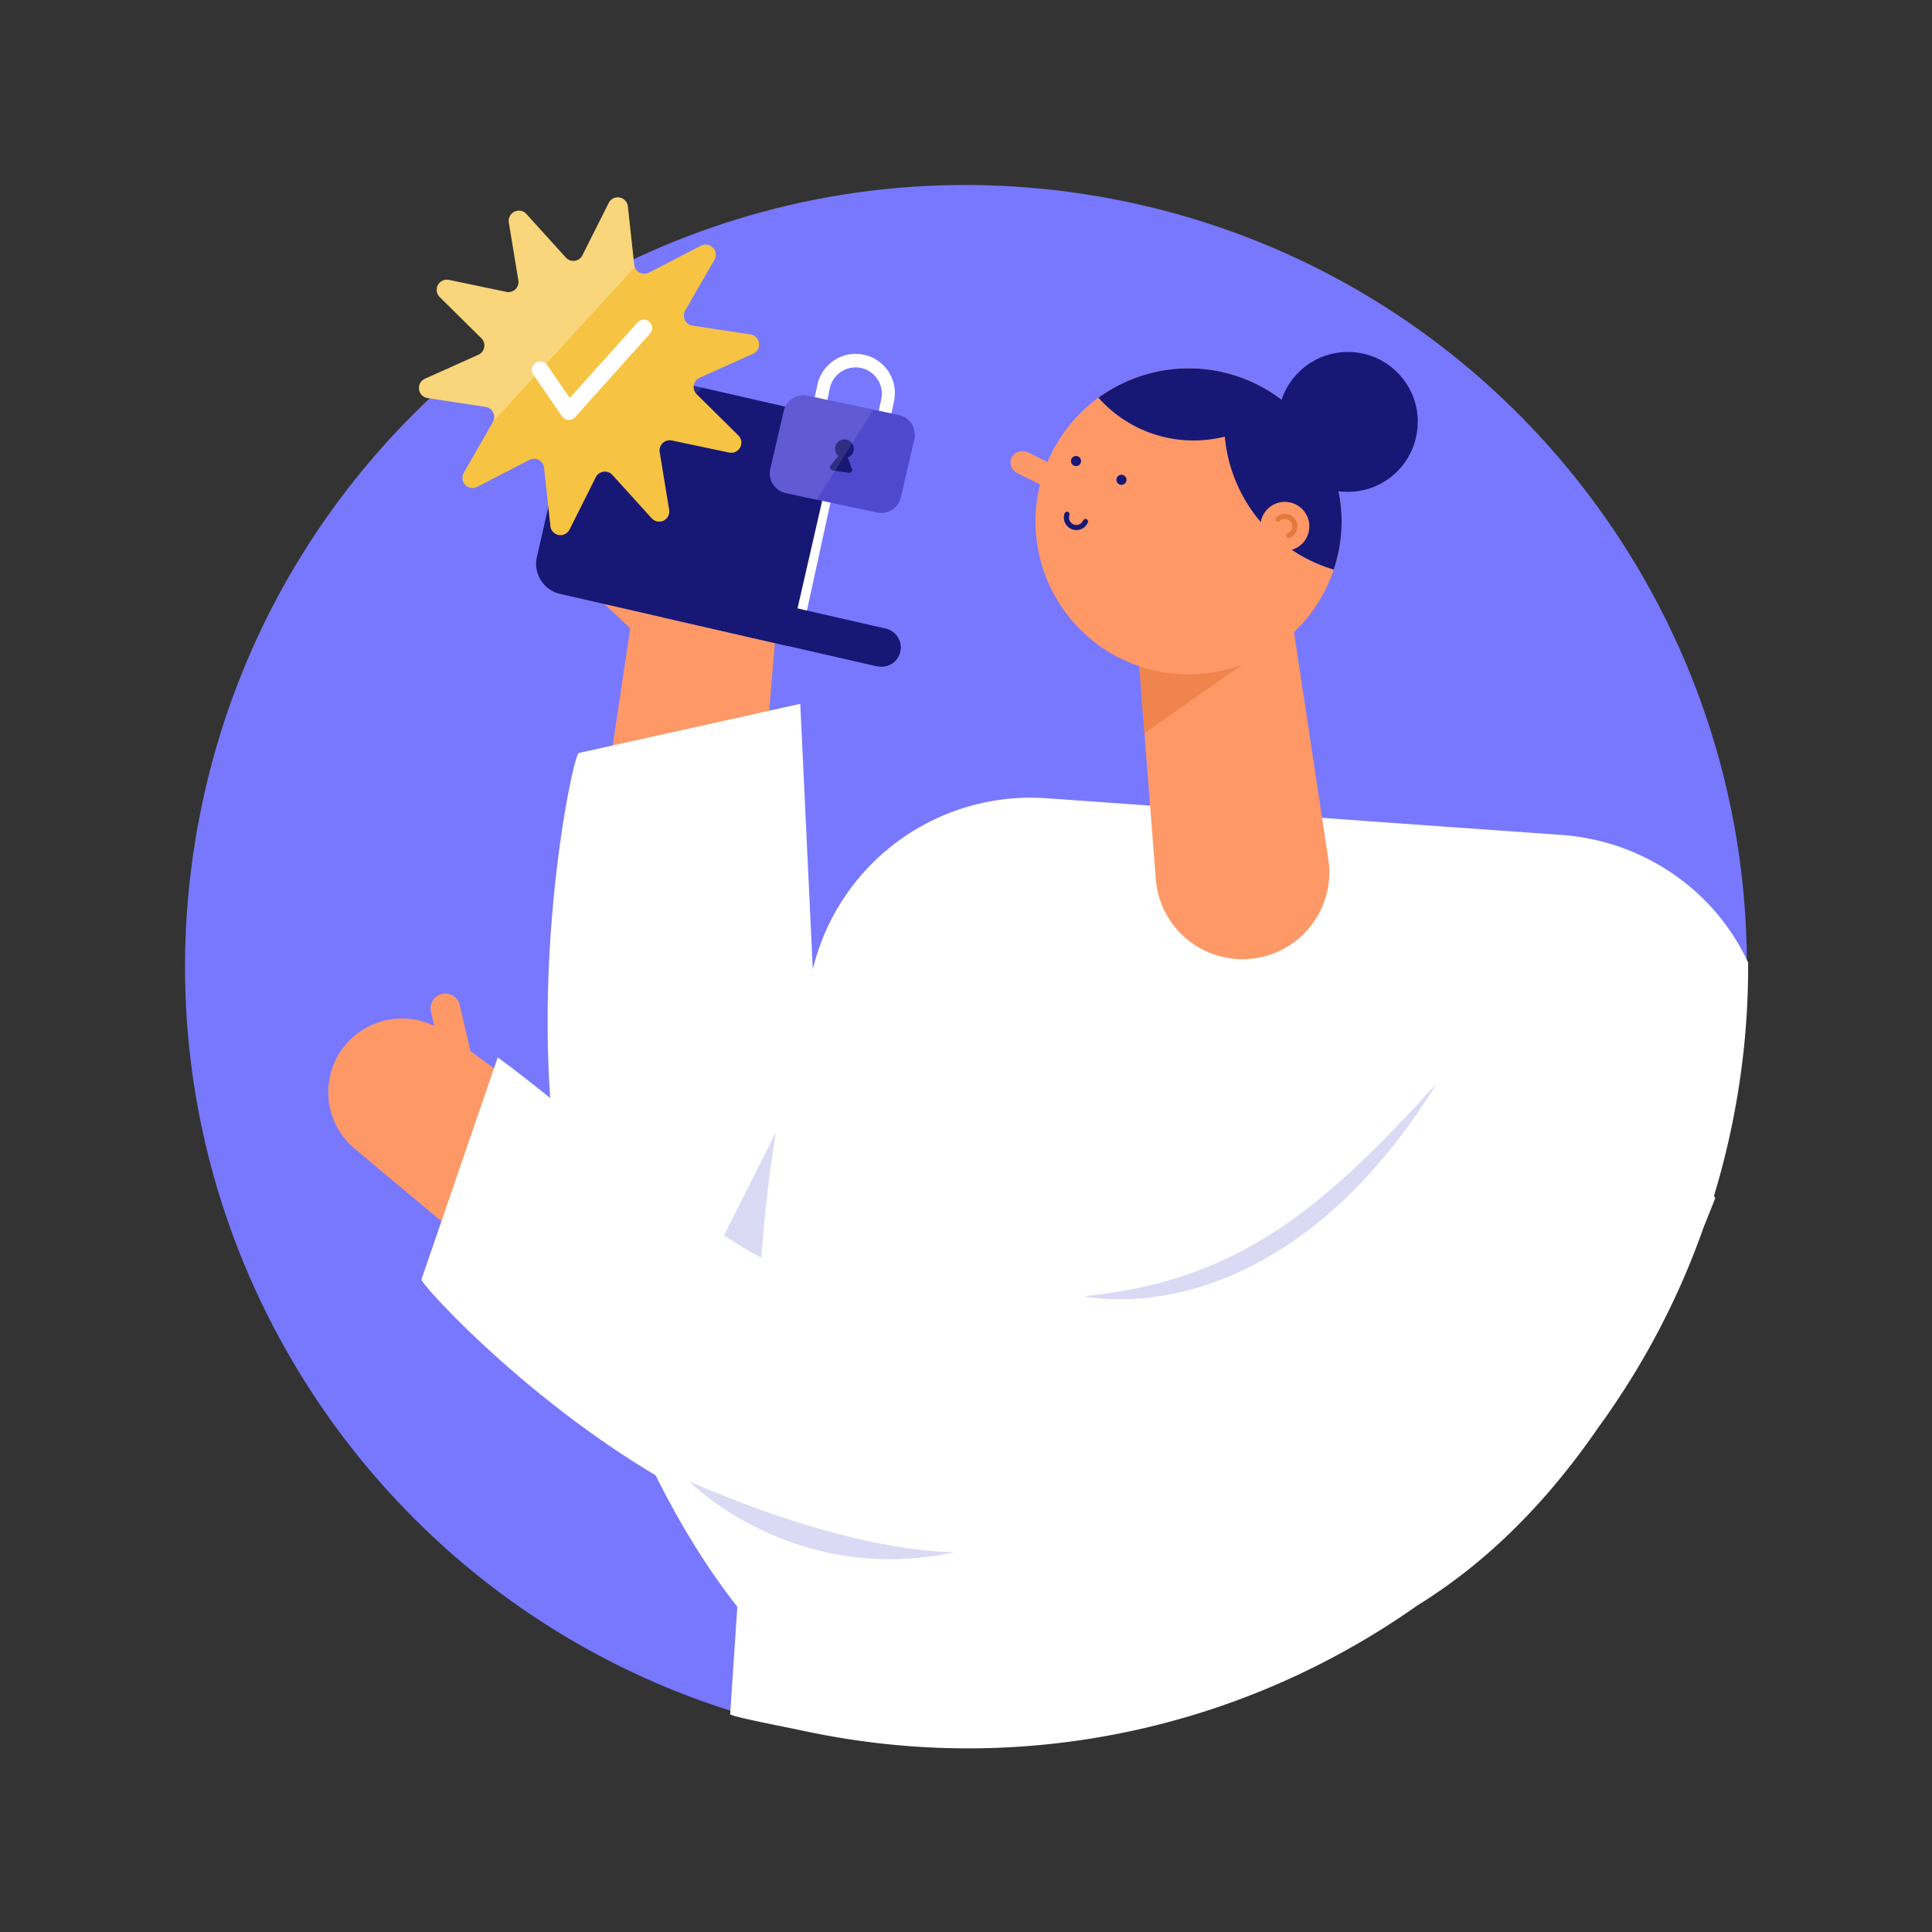 <?xml version="1.0" encoding="UTF-8"?>
<svg width="1500" height="1500" viewBox="0 0 1500 1500" xmlns="http://www.w3.org/2000/svg">
 <rect x="0" y="0" width="1500" height="1500" fill="#333333" stroke="none"/>
 <defs>
  <style>.cls-1{fill:#ff9867;}.cls-2{fill:#7878ff;}.cls-10,.cls-11,.cls-3{fill:#fff;}.cls-12,.cls-4{fill:#4f49ce;}.cls-4{opacity:0.2;}.cls-5{fill:#f6c343;}.cls-6{fill:#e4793d;opacity:0.6;}.cls-7{fill:#171775;}.cls-8,.cls-9{fill:none;stroke-linecap:round;stroke-linejoin:round;stroke-width:4px;}.cls-8{stroke:#171775;}.cls-9{stroke:#e4793d;}.cls-10,.cls-13{opacity:0.1;}.cls-11{opacity:0.3;}</style>
 </defs>
 <g id="Layer_1" data-name="Layer 1">
  <rect class="cls-1" transform="translate(2152.9 1705) rotate(190.88)" x="1148.6" y="710.57" width="18.14" height="78.87" rx="9.07"/>
  <path class="cls-2" d="M335.94,1192.88q13.47,12.66,27.74,24.46,15.39,12.75,31.65,24.49a602,602,0,0,0,94.34,55.86q10.93,5.19,22.14,10,11.43,4.89,23.13,9.31,19.81,7.49,40.35,13.64,23.19,7,47.27,12.12,16.13,3.46,32.62,6.08a603.5,603.5,0,0,0,365.09-56.06q12-6,23.62-12.45a609.15,609.15,0,0,0,55.63-34.93h0a608.52,608.52,0,0,0,139.59-136.93l0-.05q1.66-2.26,3.31-4.55,4.1-5.68,8-11.48a601.61,601.61,0,0,0,71.36-140.79c.07-.19.14-.37.2-.56q4.1-11.65,7.71-23.56,8.09-26.53,13.82-54.19,2.91-14.07,5.19-28.41,4.7-29.69,6.45-59.09,1.18-19.8,1.08-39.41-.06-15.32-.91-30.5C1340,436.84,1132,196.67,844.84,151.19c-330.7-52.37-641.25,173.27-693.63,504C118.53,861.53,194.11,1060.07,335.94,1192.88Z"/>
  <polygon class="cls-1" points="474.9 584.18 589.22 647.81 593.96 638.92 595.74 569.58 607.76 425.41 507.51 366.28"/>
  <path class="cls-1" d="m502.49 601.53 10.21-92-67.78-63.18a57.17 57.17 0 0 1 12.76-60.27c28.16-28.6 76.25-20.05 92.82 16.5l10.06 22.22a134.23 134.23 0 0 1-35.91 158.1z"/>
  <path class="cls-3" d="M646,1069.32c-72.82,94.3,115.24,217.67,9.95,255.51C548,1258.32,468.5,1089.35,437.75,934,405.84,772.8,444,588.23,449.32,584.64l172-38.2Z"/>
  <polygon class="cls-4" points="536.93 1009.1 628.57 827.02 616.51 1011.9"/>
  <path class="cls-3" d="M621.74,495.75,444.14,455.1a24,24,0,0,1-18-28.71L452.39,305a24,24,0,0,1,28.71-18l154.24,35.3a24,24,0,0,1,18,28.71Z"/>
  <path class="cls-1" d="m401.74 998.65-46.22-39.75-80.16-67.07a57.19 57.19 0 0 1-18.5-58.77c10.47-38.74 56.55-54.93 88.94-31.24l101.7 74.49z"/>
  <path class="cls-3" d="m1009.6 764.15a602.82 602.82 0 0 1 52.74 334.68c-108.39 65.79-258 135.28-413.25 103.93-165.75-33.46-321.11-203-321.9-209.33l59.24-172.43c42.43 30.66 111.19 91.14 159.78 127.05 218.86 161.71 389.21-45.16 463.39-183.9z"/>
  <path class="cls-5" d="M867.66,1281.11c35.65,9.13,73.32,12.84,110.28,13,14.27.05,28.43-.44,42.33-1.35q12-6,23.62-12.45l-17.8.08Z"/>
  <path class="cls-3" d="M566.89,1331c3.11,2.25,40.63,9.34,56.67,12.77q16.13,3.46,32.62,6.08a603.5,603.5,0,0,0,365.09-56.06q12-6,23.62-12.45a609.15,609.15,0,0,0,55.63-34.93h0c57.59-35.55,103.13-84.1,139.59-136.93l0-.05q1.66-2.26,3.31-4.55,4.1-5.68,8-11.48a601.61,601.61,0,0,0,71.36-140.79c.08-.18.15-.35.22-.53q4.53-11.07,8.71-21.86l-1-1.73q8.09-26.53,13.82-54.19,2.91-14.07,5.19-28.41,4.7-29.69,6.45-59.09,1.18-19.8,1.08-39.41-2.29-5-4.91-9.78c-24-44.25-66.31-75-114.77-85.74l-.17,0a178.57,178.57,0,0,0-25.41-3.67l-144.36-10.25L1027.27,635l-98.74-7-34.68-2.46-31.32-2.23-50-3.55A174,174,0,0,0,633.17,744.69l-1.73,6q-11.36,39-19.74,78.76h0A1077.17,1077.17,0,0,0,591.1,977l-2,29.29-.58,8.4-1.53,22-8.8,126.51-2.67,38.37Z"/>
  <path class="cls-1" d="m878.88 444.94 4.33 55.62 5.34 68.78 8.82 113.44a67.47 67.47 0 1 0 134-15.31l-36.63-242.29z"/>
  <polygon class="cls-6" points="882.55 490.09 883.21 500.56 888.55 569.34 1004.8 487.61"/>
  <path class="cls-1" d="M1041.62,405.44q0,4.05-.32,8.06-.1,1.38-.24,2.76h0c-.11,1.21-.25,2.41-.4,3.62a119.57,119.57,0,0,1-5.12,22.35c-.31.92-.62,1.84-1,2.75q-1,2.91-2.23,5.74c-1.26,3-2.65,6-4.17,8.88A118.78,118.78,0,1,1,827,334.52c1.09-1.51,2.23-3,3.4-4.44s2.14-2.6,3.26-3.86c.7-.81,1.43-1.61,2.17-2.4l.3-.32c1.17-1.25,2.37-2.49,3.61-3.7.57-.56,1.15-1.1,1.74-1.65l.86-.79c2.25-2.08,4.59-4.08,7-6a.34.34,0,0,1,.09-.08c1.1-.86,2.22-1.71,3.36-2.52q.55-.42,1.11-.81a116.78,116.78,0,0,1,20-11.45h0c1-.47,2-.92,3.09-1.35s2.32-.94,3.48-1.38a117.92,117.92,0,0,1,21-5.87q1.24-.23,2.49-.42c1.53-.25,3.06-.48,4.58-.65,1.81-.23,3.62-.4,5.43-.54q1.75-.13,3.54-.21c1.58-.07,3.17-.11,4.75-.11,2.47,0,5,.06,7.4.21l.68,0c1.26.07,2.52.18,3.77.3s2.39.24,3.58.4,2.62.34,3.92.55c2.66.44,5.3.95,7.92,1.56,2.44.56,4.87,1.22,7.27,1.93s4.76,1.5,7.11,2.38c1,.35,1.92.71,2.87,1.09l1.44.58a118.72,118.72,0,0,1,29,17.14h0l.16.13c1.54,1.24,3,2.52,4.52,3.84.51.44,1,.89,1.49,1.36h0c1,.93,2,1.9,3,2.88a118,118,0,0,1,23.19,32.47c1,2,1.87,4,2.73,6h0l.07.15a120,120,0,0,1,6,18.26,118,118,0,0,1,3.23,25.38C1041.62,403.61,1041.62,404.52,1041.62,405.44Z"/>
  <path class="cls-7" d="M1100.7,327.6a54,54,0,0,1-6.42,25.64h0a54.07,54.07,0,0,1-42.81,28.4c-1.66.15-3.34.24-5,.24a54.22,54.22,0,0,1-54.26-54.28,55.05,55.05,0,0,1,.56-7.85c.24-1.69.57-3.34,1-5l.3-1.19a54.27,54.27,0,0,1,106.71,14Z"/>
  <path class="cls-7" d="M997.38,312.31a98.24,98.24,0,0,1-61.44,29.25c-3,.28-6.09.43-9.18.43a98.59,98.59,0,0,1-73.9-33.2q.55-.42,1.11-.81a116.78,116.78,0,0,1,20-11.45h0c1-.47,2-.92,3.09-1.35s2.32-.94,3.48-1.38a117.92,117.92,0,0,1,21-5.87q1.24-.23,2.49-.42c1.53-.25,3.06-.48,4.58-.65,1.81-.23,3.62-.4,5.43-.54q1.75-.13,3.54-.21c1.58-.07,3.17-.11,4.75-.11,2.47,0,5,.06,7.4.21l.68,0c1.26.07,2.52.18,3.77.3s2.39.24,3.58.4,2.62.34,3.92.55c2.66.44,5.3.95,7.92,1.56,2.44.56,4.87,1.22,7.27,1.93s4.76,1.5,7.11,2.38c1,.35,1.92.71,2.87,1.09l1.44.58a118.72,118.72,0,0,1,29,17.14h0Z"/>
  <path class="cls-7" d="m1041.6 402.69v2.75q0 4.05-0.32 8.06-0.1 1.38-0.24 2.76c-0.11 1.21-0.25 2.41-0.4 3.62a119.57 119.57 0 0 1-5.12 22.35 118.91 118.91 0 0 1-84.8-106q-0.3-4.45-0.27-8.88a117.25 117.25 0 0 1 3.37-27.13q0.17-0.74 0.36-1.47a113.9 113.9 0 0 1 11.41 1.83 118.3 118.3 0 0 1 31.61 11.56c1.92 1 3.82 2.12 5.69 3.26l-1 0.71-0.34 0.23c0.61 0.37 1.23 0.74 1.83 1.13q2 1.22 3.91 2.54a118.4 118.4 0 0 1 24.51 22.32c1.41 1.69 2.76 3.42 4.09 5.21l0.1 0.13a119.41 119.41 0 0 1 15 27.18 67.29 67.29 0 0 1-12.69 2.41 118 118 0 0 1 3.3 25.43z"/>
  <path class="cls-8" d="m842.76 404.93a7.71 7.71 0 0 1-14.33-5.67"/>
  <rect class="cls-1" transform="translate(122.55 942.67) rotate(-63.64)" x="811.79" y="333.16" width="18.14" height="78.87" rx="9.07"/>
  <path class="cls-3" d="m619.59 1118.2 30.41 84.91 2.23 6.22 4.84 13.52 0.73 2 20.45 57.1 3.6 10q11.43 4.89 23.13 9.31c47.22 7.34 164.38 17.56 273-7.26a462.25 462.25 0 0 0 48.15-13.72 361.89 361.89 0 0 0 40.57-16.84q17.05-8.37 32.86-18.17c57.59-35.55 103.13-84.1 139.59-136.93v-0.05c35.12-50.89 61.81-105.76 82.72-156.82 0.08-0.18 0.15-0.35 0.22-0.53q4.53-11.07 8.71-21.86l-1-1.73a606.39 606.39 0 0 0-46.34-67.88 601.45 601.45 0 0 0-116-112.36q-8-5.91-16.25-11.56a608.78 608.78 0 0 0-66.23-39.53c3 18.16 5.56 37.86 7.27 58.51 8.08 97.84-2.73 216.81-71.41 292.94-1.39 1.55-2.81 3.09-4.27 4.6-21.87 22.89-49.3 41.6-83.44 54.25-29.25 10.85-63.43 17.25-103.25 18-40.49 0.78-89 0.8-138.19-1.34-24.23-0.98-48.53-2.53-72.1-4.78z"/>
  <path class="cls-4" d="m1115.8 840.79c-86.16 94.58-151.85 153.7-274.44 165.58 0 0 149.76 35.83 274.44-165.58z"/>
  <path class="cls-4" d="m741.2 1205.2c-63.43-1.62-141-26.57-206.08-55.09 0 0 79.65 81.79 206.08 55.09z"/>
  <path class="cls-1" d="m1015.1 401.33a18.87 18.87 0 0 1 1.38 9.15 19 19 0 1 1-1.38-9.15z"/>
  <path class="cls-9" d="M992.17,403.11a7.58,7.58,0,0,1,2.43-1.61,7.71,7.71,0,0,1,2.64-.59,7.85,7.85,0,0,1,3.3.58,7.75,7.75,0,0,1,4.75,7.91h0a7.75,7.75,0,0,1-4.73,6.4"/>
  <path class="cls-7" d="m434.85 461.11 177.6 40.65 35-152.78a24 24 0 0 0-18-28.72l-83.66-19.15-70.62-16.11a24 24 0 0 0-28.71 18l-19.71 86.13-9.91 43.29a24 24 0 0 0 18.01 28.69z"/>
  <path class="cls-7" transform="translate(1092.7 1094) rotate(192.89)" d="m529.95 470.24h171.45v30.1h-171.45a15 15 0 0 1-15-15 15 15 0 0 1 15-15z"/>
  <path class="cls-1" d="m365.45 816.74-8.53-36.46a11.43 11.43 0 0 0-13.65-8.64 11.42 11.42 0 0 0-8.65 13.64l4.45 19.81z"/>
  <circle class="cls-7" cx="870.69" cy="372.52" r="3.93"/>
  <circle class="cls-7" cx="835.43" cy="357.96" r="3.93"/>
  <path class="cls-10" d="M426.75,389.11l119-88L475.17,285a24,24,0,0,0-28.71,18Z"/>
 </g>
 <g id="Layer_6" data-name="Layer 6">
  <path class="cls-5" d="M408.77,166.25,439.31,200a7.87,7.87,0,0,0,12.88-1.76l20.41-40.63a7.87,7.87,0,0,1,14.87,2.68l4.9,45.21a8.53,8.53,0,0,0,.48,2,7.91,7.91,0,0,0,11,4.15l40.39-20.9a7.89,7.89,0,0,1,10.47,10.92L532,241.12a7.88,7.88,0,0,0,5.65,11.7l45,6.85a7.87,7.87,0,0,1,2,15L543.2,293.27a7.86,7.86,0,0,0-2.3,12.78l32.34,32a7.88,7.88,0,0,1-7.15,13.32L521.57,342a7.89,7.89,0,0,0-9.39,9l7.38,44.87A7.87,7.87,0,0,1,506,402.45l-30.54-33.71a7.88,7.88,0,0,0-12.87,1.75l-20.4,40.65a7.88,7.88,0,0,1-14.88-2.7l-4.89-45.2a7.87,7.87,0,0,0-11.46-6.15L370.51,378a7.87,7.87,0,0,1-10.44-10.91l22.61-39.45A7.87,7.87,0,0,0,377,315.9l-45-6.85a7.89,7.89,0,0,1-2.05-15l41.49-18.61a7.89,7.89,0,0,0,2.32-12.81l-32.34-32a7.87,7.87,0,0,1,7.15-13.31l44.51,9.31a7.85,7.85,0,0,0,9.38-9l-7.38-44.88A7.88,7.88,0,0,1,408.77,166.25Z"/>
  <path class="cls-11" d="M382.68,327.61A7.87,7.87,0,0,0,377,315.9l-45-6.85a7.89,7.89,0,0,1-2.05-15l41.49-18.61a7.89,7.89,0,0,0,2.32-12.81l-32.34-32a7.87,7.87,0,0,1,7.15-13.31l44.51,9.31a7.85,7.85,0,0,0,9.38-9l-7.38-44.88a7.88,7.88,0,0,1,13.61-6.57L439.31,200a7.87,7.87,0,0,0,12.88-1.76l20.41-40.63a7.87,7.87,0,0,1,14.87,2.68l4.9,45.21a8.53,8.53,0,0,0,.48,2"/>
  <path class="cls-3" d="M441.71,326h-.42a6.48,6.48,0,0,1-4.93-2.8l-22.31-32.42a6.5,6.5,0,0,1,10.71-7.37L442.38,309,495,250.32a6.5,6.5,0,0,1,9.68,8.68l-58.11,64.83A6.51,6.51,0,0,1,441.71,326Z"/>
  <path class="cls-3" d="m686 335.08a5.13 5.13 0 0 1-2 0 5 5 0 0 1-3.85-5.92l4.07-19.27a20.41 20.41 0 0 0-39.94-8.45l-4.08 19.27a5 5 0 0 1-9.78-2.07l4.08-19.27a30.41 30.41 0 1 1 59.5 12.56l-4.07 19.27a5 5 0 0 1-3.93 3.88z"/>
  <path class="cls-12" d="M709.9,341l-10.48,45.12A15.64,15.64,0,0,1,681,397.91L634.24,388,624,385.85l-13.94-3a15.63,15.63,0,0,1-12-18.82L608.51,319A15.63,15.63,0,0,1,627,307.21l40.78,8.63L678,318l19.87,4.2A15.63,15.63,0,0,1,709.9,341Z"/>
  <circle class="cls-7" cx="655.62" cy="348.42" r="7.27"/>
  <path class="cls-7" d="m652.64 366.2-6.29-1a2.34 2.34 0 0 1-1.47-3.77l8-10a2.33 2.33 0 0 1 4 0.62l2.3 5.92 2.31 5.93a2.33 2.33 0 0 1-2.53 3.15z"/>
  <g class="cls-13">
   <path class="cls-3" d="m678 318-43.8 70-10.2-2.15-13.94-3a15.63 15.63 0 0 1-12-18.82l10.45-45.03a15.63 15.63 0 0 1 18.49-11.79l40.78 8.63z"/>
  </g>
 </g>
</svg>
